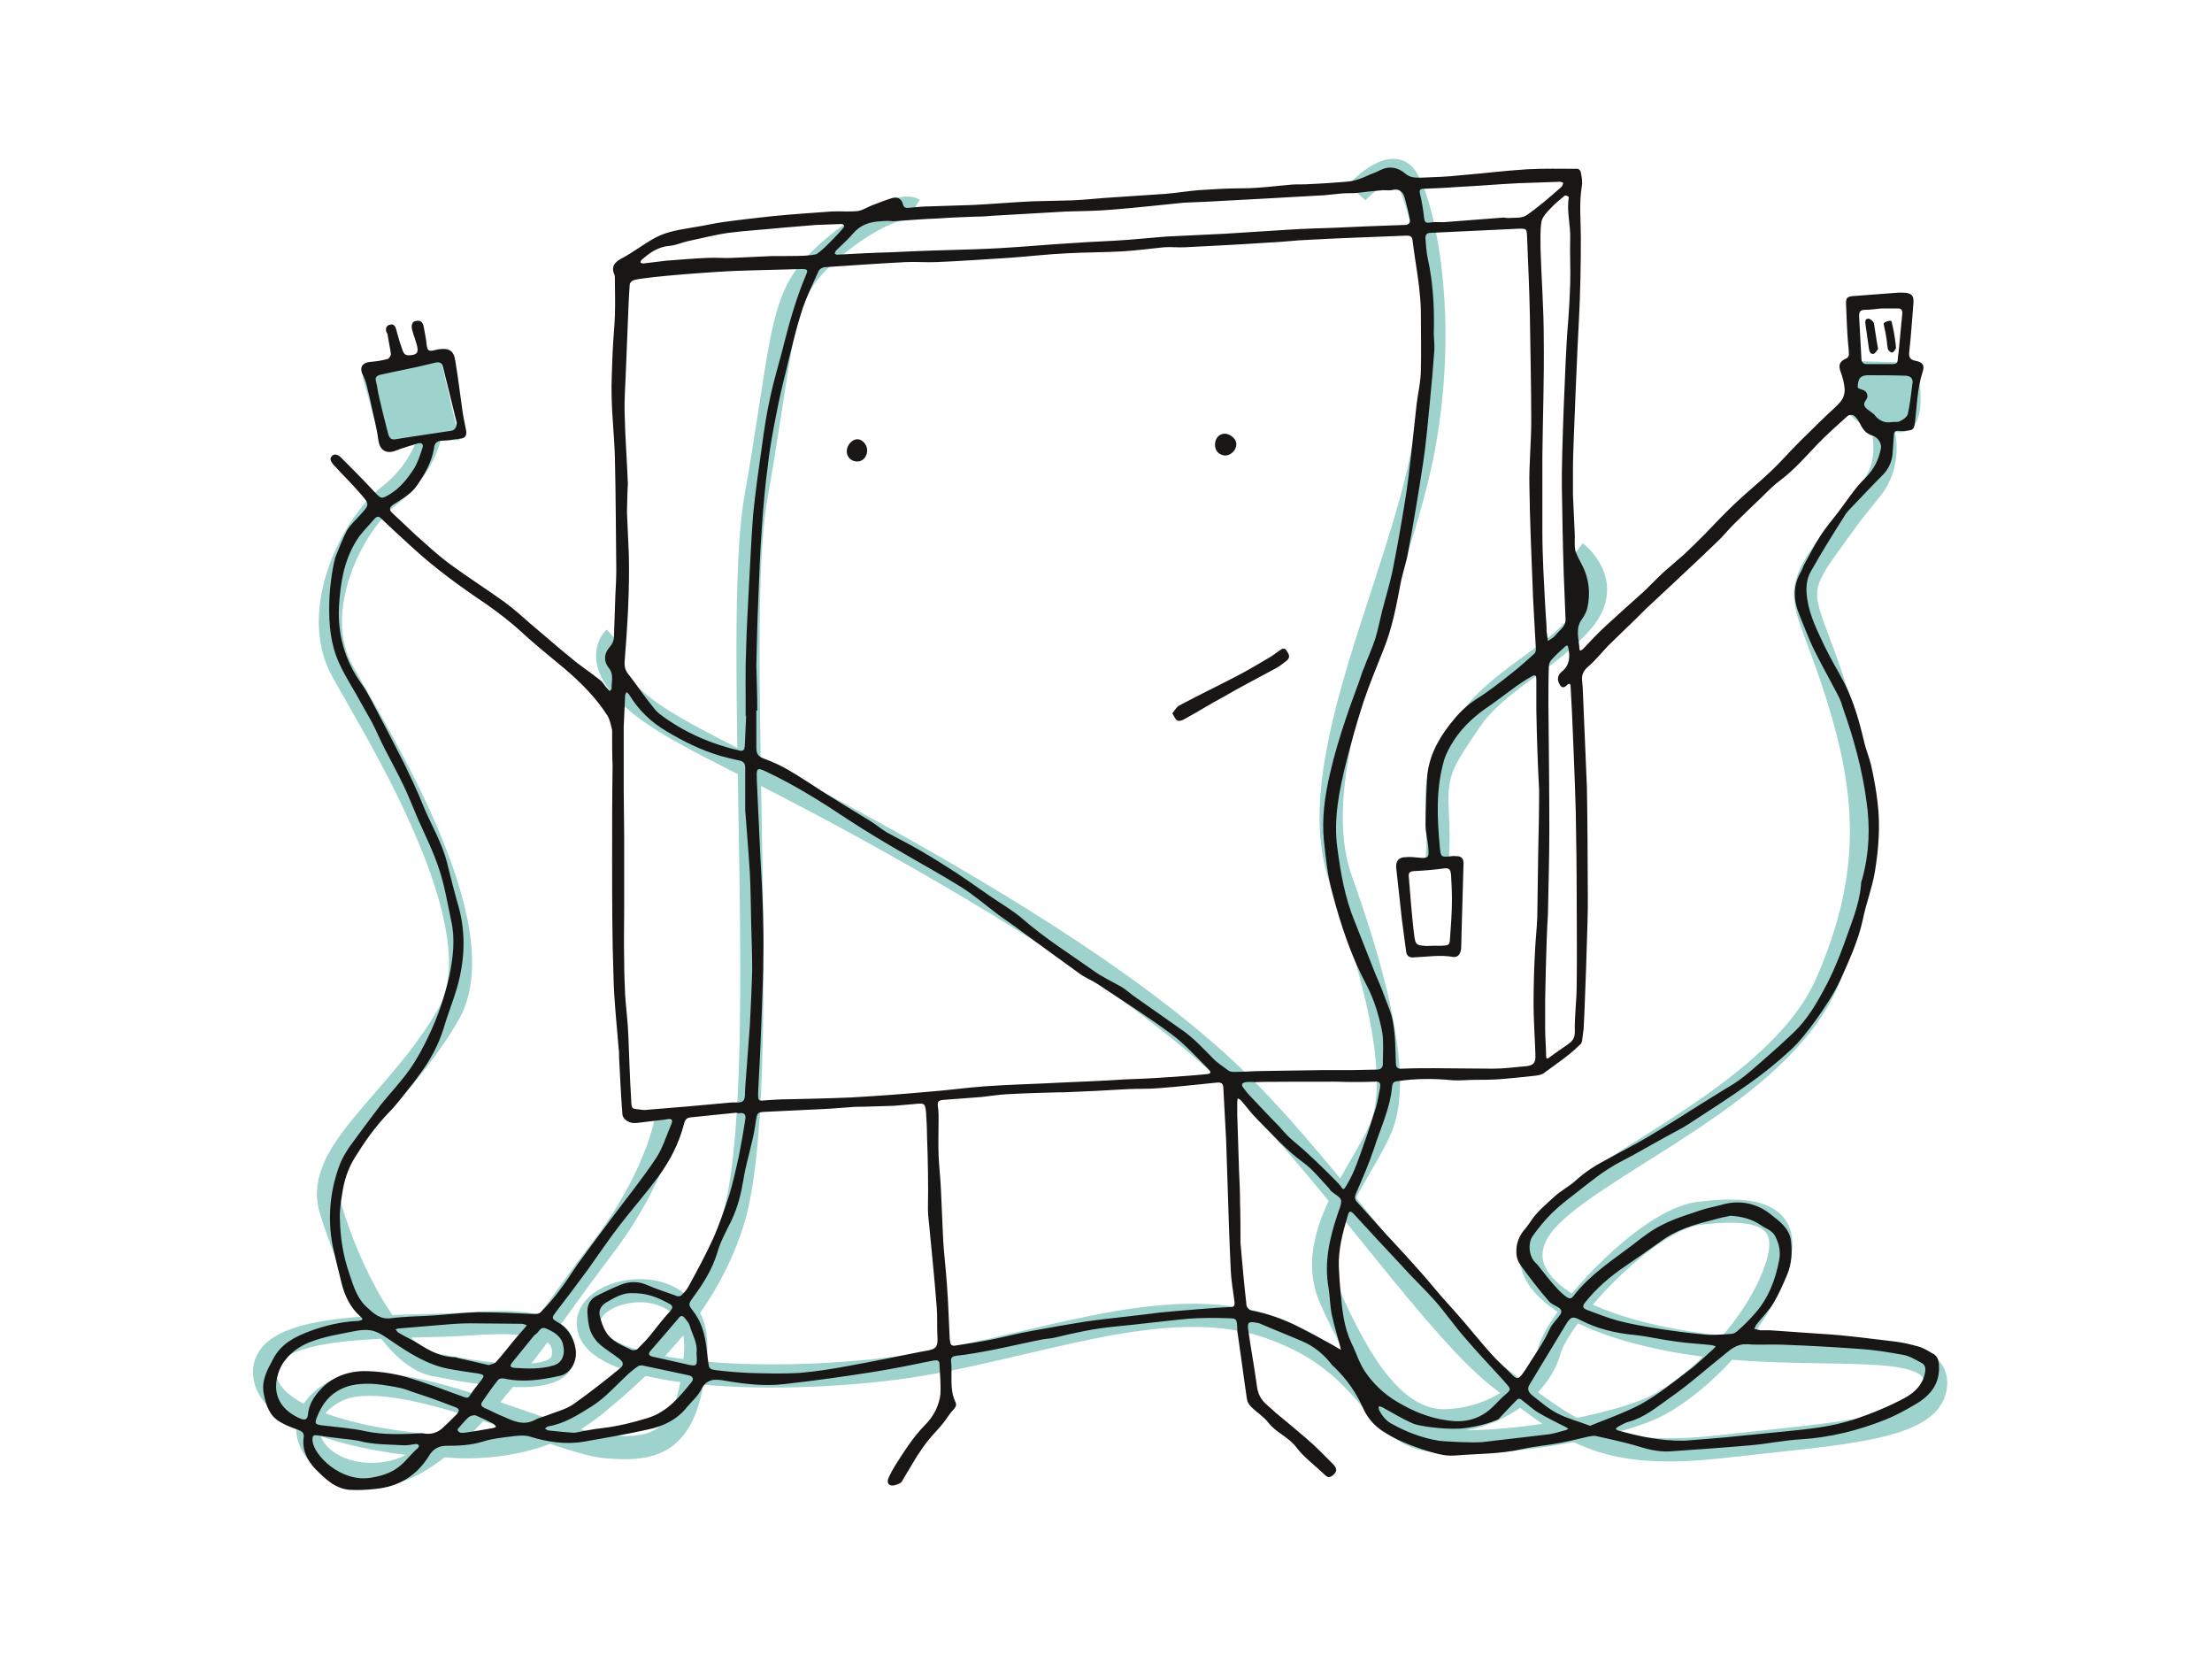 <?xml version="1.0" encoding="utf-8"?>
<!-- Generator: Adobe Illustrator 24.0.3, SVG Export Plug-In . SVG Version: 6.00 Build 0)  -->
<svg version="1.1" id="Layer_1" xmlns="http://www.w3.org/2000/svg" xmlns:xlink="http://www.w3.org/1999/xlink" x="0px" y="0px"
	 viewBox="0 0 477 360" style="enable-background:new 0 0 477 360;" xml:space="preserve">
<style type="text/css">
	.st0{fill:none;stroke:#9DD3CC;stroke-width:5;stroke-miterlimit:10;}
	.st1{fill:#9DD3CC;}
	.st2{fill-rule:evenodd;clip-rule:evenodd;fill:#181715;}
</style>
<path class="st0" d="M92.8,93.5c0,0-1.2,7.4-8.9,13.4c-7.8,6-17.3,24.6-10.1,37.7s33.7,55,23,73.9s-29.1,29.7-25.5,42.1
	c3.6,12.3,12.8,31.7,22.3,33.6s26.7,4.8,27.8-1.4s-4.8-8.5-19.9-7.4s-45.8-1-44.4,11.2c1.4,12.1,33.6,15.5,39.3,15.1
	c0,0,18.1,2.3,31.4-8.4s25.1-23.2,30.3-40.3c8.7-28.9-0.2-126.9,4.9-155.7s5.1-40.4,11-48.1s19.4-16.1,23.1-14"/>
<path class="st0" d="M132.5,137.6c0,0-4.9,4.3,3.2,12.2s22.6,13.1,51.4,29s61.1,35.5,81.1,55.6c20.1,20.1,42,52.9,56,63.3
	s20.6,17.1,46.8,14.2c26.2-3,46.4-3.7,46.4-13.8s-25.9-4.4-52.8-8.5s-42.5-15.2-30.2-27.5s49.4-26.9,59.6-50.3s8.8-40.8,2.3-61.6
	s-10.4-20.9-2.7-31.7c7.7-10.7,5.8-7.9,10-13.2s2.6-11.7,2.6-11.7"/>
<path class="st0" d="M292.6,41.5c0,0,7-7.6,10.3-3.6c3.3,3.9,9.6,27.9,4.2,58s-26.8,69.2-17.9,93.9c8.9,24.8,12.3,43.1,8.9,52.5
	s-17.3,24.1-11.1,37.8s13.8,26.6,24.9,26.2s20.1-7.5,22.2-15.1s21-28.2,32.2-29.6c11.2-1.4,21-0.5,16.7,11.9
	c-4.2,12.4-16.7,24.9-25.6,29.5s-32.6,8.8-47.3,7.7s-13-16.3-36.1-24.5s-52.4,5.1-81.1,8.8c-28.7,3.6-62.8,1.5-65.8-8.2
	s24.3-14.7,22.9,4.9s-8.6,21.1-19.3,20.2s-45.8-18.6-58.3-12c-12.5,6.5-4,20.1,11.2,17.7s34-32.5,46-48.1s14.1-28.1,14.1-28.1"/>
<path class="st0" d="M339.8,119.1c0,0,8.5,6.4,1.5,14.7s-18.6,13.1-24.3,21.6s-7.5,10.7-7.1,19.1c0.5,8.3-0.1,11.3-0.1,11.3"/>
<path class="st1" d="M99.1,94.9H82l-3.8-13.6l16.4-5.7L99.1,94.9z"/>
<path class="st1" d="M398.2,77.8l15,0.4c0,0,3.8,15.1-3.6,15s-11.1-3-11.4-5.9s0-8.2,0-8.2"/>
<g>
	<path class="st2" d="M100.1,308.9c2-0.3,4-0.6,6.1-1c0.3,0,0.5-0.2,0.8-0.3c-0.2-0.2-0.4-0.6-0.7-0.7c-1.2-0.6-2.4-1.2-3.6-1.7
		c-0.4-0.2-1.2,0-1.6,0.3c-0.9,0.8-1.6,1.7-2.4,2.6c-0.1,0.1,0.1,0.6,0.3,0.6C99.3,309,99.7,308.9,100.1,308.9z M150.2,291.7
		c0.3-2.1-0.9-3.9-1.5-6c-0.2-0.6-0.7-1.1-1.1-1.6s-0.8-0.5-1.2,0c-0.7,0.9-1.5,1.7-2.2,2.6c-1.3,1.5-2.6,3-3.9,4.5
		c-0.6,0.7-0.4,1.1,0.5,1.3c2.2,0.5,4.5,1,6.7,1.5C150.4,294.7,150.4,294.7,150.2,291.7z M121.6,291.1c0-0.2-0.1-0.8-0.2-1.3
		c-0.5-1.9-2.1-2.7-3.7-3.4c-1.3-0.5-1.5,1-2.4,1.4l-0.1,0.1c-1.6,2-3.2,3.9-4.8,5.9c-0.5,0.7-0.4,1,0.5,1.1
		c2.8,0.2,5.7,0.3,8.4-0.5C120.8,294,121.6,292.8,121.6,291.1L121.6,291.1z M407.3,78.5c1.9,0,1.9,0,2-1.8c0-0.2,0.1-0.4,0.1-0.6
		c0.3-2.8,0.5-5.5,0.8-8.3c0.1-0.8-0.1-1.4-1.1-1.3c-1.1,0-2.3,0-3.4,0c-1.2,0.1-2.4,0.3-3.6,0.3c-0.9,0-1.2,0.4-1.2,1.3
		c0.2,3.1,0.3,6.2,0.5,9.2c0,0.8,0.4,1.2,1.2,1.2L407.3,78.5z M407.9,91c0.6-0.1,1.3,0.1,1.8-0.2c0.7-0.3,1.5-0.9,1.7-1.5
		c0.5-2.2,0.7-4.4,1-6.6c0.2-1.1-0.4-1.6-1.4-1.7c-2.8-0.1-5.5-0.1-8.3-0.1c-0.6,0-1.3,0.2-1.6,0.6c-0.4,0.5-0.5,1.3-0.5,2
		c0,0.2,0.6,0.4,0.9,0.5c1,0.2,1.6,1.3,0.9,2.2c-0.8,1.1-0.3,1.6,0.5,2.2c0.4,0.3,0.8,0.6,1.2,0.9C405,90.5,406.2,91.3,407.9,91
		L407.9,91z M79.9,318.6c6.5-1,7.3-3.9,10.2-6.4c0.1-0.1,0.3-0.5,0.2-0.6c-0.1-0.2-0.4-0.3-0.6-0.3c-0.8,0.1-1.6,0.3-2.4,0.3
		c-3.4-0.2-6.8-0.1-10.1-1c-0.4-0.1-0.9-0.1-1.3-0.2c-2.4-0.3-4.7-0.5-7.1-0.9c-1.2-0.2-1.5-0.1-1.4,1.2
		C67.7,313.7,73.4,319.6,79.9,318.6L79.9,318.6z M136.1,278.8c-1.5-0.1-3.4,0.8-5.2,1.9c-1.1,0.6-1.8,1.6-1.6,2.8
		c0.3,1.3,0.7,2.6,1.4,3.7c1.2,2,3.4,2.8,5.4,3.8c0.4,0.2,1.1,0.1,1.4-0.2c1.1-1.1,2.2-2.2,3.1-3.4c1.3-1.6,2.5-3.2,3.9-4.7
		c0.8-0.9,0.5-1.3-0.3-1.7C141.8,279.7,139.4,278.7,136.1,278.8L136.1,278.8z M304.7,306.9c-2.3-1-4.4-2.3-6.6-3.5
		c-0.2-0.1-0.5-0.2-0.8-0.2c0,0.3,0,0.6,0.1,0.8c0.6,1.2,1.5,2.3,2.6,2.9c3.2,1.8,6.6,3.1,10.2,3.7c1.3,0.2,7.6,0.5,9.5,0.3
		c4.8-0.6,9.7-1.1,14.5-1.7c1.2-0.2,2.3-0.6,3.5-0.9c0.2,0,0.3-0.2,0.5-0.3c-0.2-0.1-0.3-0.2-0.5-0.3c-2-1-4-2-5.9-3.1
		c-1.2-0.7-2.2-1.7-3.3-2.5c-0.5-0.4-0.9-0.9-1.5-0.2c-1.3,1.3-2.6,2.7-3.9,4.1c0,0-3.4,1.6-8.3,2
		C311,308.2,305.7,307.4,304.7,306.9L304.7,306.9z M309.1,203.9h1.8c1.7-0.1,1.7-0.2,1.8-1.8c0.2-2.7,0.4-5.5,0.4-8.2
		c0-1.8-0.1-3.6-0.2-5.4c-0.1-0.7-0.2-1.4-1.3-1.3c-2.2,0.3-4.4,0.5-6.7,0.6c-0.9,0.1-1.2,0.3-1.1,1.3c0.2,2,0.3,4.1,0.5,6.1
		c0.2,2.2,0.4,4.5,0.7,6.7c0.2,1.6,0.5,1.9,2,2C307.7,204,308.4,203.9,309.1,203.9L309.1,203.9z M105.4,294.3
		c0.6-0.2,1.3-0.3,1.6-0.7c1.2-1.3,2.3-2.8,3.4-4.1c0.8-1,1.6-1.9,2.4-2.8c0.3-0.3,0.5-0.6,0.8-1c-0.4-0.1-0.7-0.3-1.1-0.3
		c-3.7,0-7.5-0.1-11.2-0.1c-2.3,0-4.6,0.2-6.9,0.4c-2.8,0.2-5.5,0.5-8.3,0.7c-0.3,0-0.6,0.1-0.8,0.2c0.2,0.2,0.4,0.6,0.6,0.7
		c1.5,0.9,3.1,1.6,4.5,2.5c2.4,1.5,4.8,2.8,7.7,2.8c0.2,0,0.5,0.1,0.7,0.2C101.1,293.3,103.2,293.8,105.4,294.3L105.4,294.3z
		 M324.3,46.9C324.3,46.9,324.3,47,324.3,46.9c0.4,0.1,0.7,0.1,1.1,0.1c1.3-0.1,2.8,0.1,3.8-0.6c2.6-1.8,5-3.9,7.4-6
		c0.3-0.2,0.4-0.6,0.5-1c-0.3-0.1-0.7-0.3-1-0.2c-2.9,0.1-5.8,0.2-8.7,0.3c-4.3,0.2-8.6,0.6-13,0.8c-2.5,0.2-5,0.3-7.4,0.4
		c-0.6,0-1,0.1-0.8,1c0.4,1.7,0.7,3.5,0.9,5.3c0.1,0.7,0.2,1.1,1.1,1c1-0.2,2.1-0.1,3.1-0.1C315.6,47.6,320,47.2,324.3,46.9z
		 M123.9,308.9c2.1-0.4,4-0.8,5.9-1c3.4-0.4,6.7-1.2,9.9-2.2c4.2-1.3,6.8-4.5,9.4-7.7c0.6-0.7,0.3-1.3-0.6-1.5
		c-3.3-0.7-6.6-1.4-9.9-2.1c-0.3-0.1-0.8,0-1.1,0.2c-0.7,0.5-1.3,1-2,1.6c-2.6,2.4-4.9,5.1-7.9,7c-2.9,1.8-5.8,3.7-9.3,4.3
		c-0.3,0-0.5,0.3-0.8,0.5c0.3,0.1,0.5,0.4,0.8,0.4C120.2,308.6,122.1,308.8,123.9,308.9L123.9,308.9z M176.2,54.7
		c1.3-0.9,2.4-2.1,3.5-3.2c0.7-0.7,1.4-1.5,2.1-2.3c0.4-0.5,0.3-0.9-0.5-0.9c-1.8,0.1-3.6,0.1-5.4,0.2c-2.4,0.2-4.8,0.4-7.2,0.6
		c-3.9,0.4-7.7,0.6-11.6,1.1c-2.9,0.4-5.9,1.2-8.8,1.8c-1.3,0.3-2.6,0.9-3.9,1c-2.5,0.2-4.3,1.5-6,3c-0.2,0.1-0.2,0.4-0.3,0.6
		c0.2,0.1,0.4,0.2,0.6,0.2c1.7-0.2,3.3-0.4,5-0.6c3-0.2,5.9-0.5,8.9-0.6c1.8-0.1,3.6,0.1,5.3,0c2.9-0.1,5.8-0.3,8.7-0.4
		C169.1,55.2,175.5,55.3,176.2,54.7L176.2,54.7z M98.5,91.2c-1-4.1-2-8.1-3-12.2c-0.2-0.9-0.9-1-1.7-0.8c-1.3,0.3-2.5,0.6-3.8,0.9
		c-2.7,0.6-5.4,1.1-8,1.7c-0.8,0.2-1.2,0.6-0.9,1.5c0.3,1.2,0.4,2.4,0.7,3.5c0.6,2.6,1.2,5.1,1.9,7.7c0.2,0.8,0.6,1.4,1.6,1.2
		c1.3-0.2,2.5-0.4,3.8-0.6c2.7-0.4,5.3-0.8,8-1.2C98.1,92.8,98.4,92.2,98.5,91.2L98.5,91.2z M91.1,309c1.4,0.3,2.9,0.1,4.2-1
		c1-0.9,2-1.9,3-2.9c0.9-0.9,0.9-1.4-0.3-1.8c-2.1-0.8-4.2-1.6-6.3-2.3c-0.9-0.3-1.8-0.6-2.7-0.9c-0.8-0.3-1.6-0.6-2.4-0.8
		c-1.8-0.4-3.6-0.7-5.5-0.9c-2.9-0.2-5.8-0.1-8.5,1.6c-2.1,1.3-3.3,3.2-4.2,5.4c-0.6,1.5-0.5,1.7,1.1,1.9c3.2,0.4,6.4,0.6,9.5,1.3
		C82.9,309.4,86.9,309.2,91.1,309L91.1,309z M64.9,305.9c0.9,0.3,1.4,0.1,1.5-0.9c0.2-2.1,1.2-3.8,2.6-5.3c2.4-2.7,5.7-4,9.3-4.1
		c3,0,6.1,0.4,9,1.2c4.3,1.2,8.6,2.9,12.8,4.4c0.6,0.2,0.9,0.2,1.2-0.3c0.7-1.1,1.5-2.1,2.3-3.1c1-1.3,0.9-1.4-0.6-1.7
		c-2.1-0.3-4.2-0.6-6.3-1c-4.6-0.9-8.5-3.4-12.3-6c-1.2-0.8-2.4-1.7-3.7-2.1c-1.2-0.4-2.6-0.3-3.8-0.1c-3.5,0.7-6.9,1.2-10.2,2.5
		c-2.2,0.9-4,2.2-5.4,4.1C60.2,294.8,56.5,302.3,64.9,305.9L64.9,305.9z M270.8,233.3c-0.7,0-1.4-0.1-2.1,0s-1.2,0.4-0.6,1.2
		c0.5,0.6,0.9,1.2,1.4,1.7c2.1,2.2,4.2,4.5,6.4,6.7c0.6,0.7,1.2,1.4,1.9,2.1c1.3,1.2,2.7,2.3,4,3.5c2,1.8,6.9,6.6,7.3,7.2
		c0.7,1.2,0.8,0.5,1.3-0.2c1.7-2.8,2.7-6,3.8-9.1c0.9-2.5,1.7-5.1,2.5-7.6c0.4-1.4,0.6-2.8,0.9-4.3c0.1-0.8,0.1-1.4-1.1-1.3
		c-2.8,0.1-5.6,0.1-8.5,0C285.1,233.2,270.8,233.2,270.8,233.3L270.8,233.3z M333.5,135.1v0.9c0.1,0.7,0.2,1.4,0.3,2.2
		c0.5-0.4,1.2-0.7,1.6-1.2c0.8-1.1,2.2-1.8,2.2-3.4c-0.1-3.3-0.3-6.7-0.4-10c-0.2-6.3-0.3-12.6-0.4-18.9c-0.1-6.1,0.8-28.4,1.2-33.4
		c0.3-3.4,0.5-6.9,0.6-10.3c0.1-3.2-0.1-6.4,0-9.6c0.1-2.9-0.8-5.8-0.3-8.8c0-0.3-0.7-0.6-0.9-0.4c-1.1,0.9-2.2,1.8-3.1,2.8
		c-0.8,0.8-1.7,1.8-1.9,2.8c-0.3,1.9-0.2,3.9-0.2,5.8c0.2,6.5,0.7,13,0.7,19.5c0.1,8.4-0.2,16.8-0.3,25.2v16.5
		c0,2.6,0.1,5.2,0.2,7.8C333,126.7,333.2,130.9,333.5,135.1L333.5,135.1z M333.2,215.6v6.3c0,1.9,0.2,3.8,0.2,5.7
		c0,0.8,0.3,0.7,0.8,0.3c1.2-0.9,2.4-1.7,3.7-2.6c1-0.7,1.7-1.3,1.7-2.8c-0.1-3.4,0.4-6.7,0.4-10.1c0.1-6.4,0-12.9,0-19.3
		c0-6-0.1-12.1-0.2-18.1c-0.2-7-0.5-14.1-0.8-21.1c-0.1-1.9-0.2-3.8-0.3-5.7c0-0.6-0.1-1.2-0.9-0.4c-0.7,0.7-1.2,0.3-1.5-0.3
		c-0.6-1-0.4-2,0.5-2.7c1.7-1.4,1.8-3.2,1.4-5.1c-0.1-0.6-0.3-0.7-0.7-0.3c-1,0.9-2,1.8-2.9,2.8c-0.3,0.3-0.6,0.9-0.6,1.4
		c-0.1,2.7-0.1,5.5-0.1,8.2c0.1,9.2,0.2,18.4,0.2,27.5c0,5.9-0.2,11.9-0.3,17.8C333.4,203.2,333.2,215.6,333.2,215.6L333.2,215.6z
		 M342.9,307.4c0-0.1,7.8-2.9,11-4.7c3.6-2,6.8-4.6,10.1-7.1c1.9-1.4,3.6-3.1,5.4-4.7c0.2-0.2,0.4-0.4,0.6-0.6
		c-0.3-0.1-0.6-0.3-0.9-0.3c-2.6-0.3-5.3-0.4-7.9-0.8c-3-0.4-5.9-1.1-8.8-1.4c-4.1-0.4-7.9-1.3-11.6-3.2c-1.7-0.9-2.1-0.7-3.1,0.9
		c-2.4,4-7.6,12.6-7.8,12.9c-0.7,1-0.3,1.8,0.6,2.5c1.8,1.4,3.5,2.9,5.5,3.9C338.2,305.9,340.6,306.5,342.9,307.4L342.9,307.4z
		 M373.2,262.1c-1,0.2-2.5,0.5-3.8,0.9c-4.1,1-8.1,2.2-11.5,4.8c-2.5,1.8-5,3.5-7.6,5.3c-3.1,2.1-6,4.6-8.4,7.6
		c-0.6,0.7-0.8,1.3,0.3,1.7c2.2,0.8,4.4,1.7,6.6,2.3c3,0.8,6,1.3,9.1,1.8c3.2,0.5,6.3,0.9,9.5,1.2c1.9,0.2,3.8,0,5.7-0.1
		c0.5,0,1.1-0.2,1.5-0.6c1.4-1.2,2.7-2.5,3.9-3.9c2.9-3.3,4.4-7.3,5.2-11.6c0.3-1.9-0.1-3.4-0.9-5c-0.7-1.3-2-1.6-3-2.3
		C377.8,262.8,375.7,262.3,373.2,262.1L373.2,262.1z M267.5,268c0.4,4.6,0.8,9,1.3,13.4c0,0.4,0.6,1,0.9,1.1
		c3.7,0.7,7.1,1.9,10.4,3.6c2.2,1.1,4.4,2.3,6.6,3.5c0.7,0.4,1.3,0.7,1.9,1.1l0.6,0.3c-0.1-0.2-0.2-0.5-0.2-0.7
		c-0.6-2.3-1.3-4.5-1.8-6.8c-0.4-1.9-0.4-3.9-0.7-5.8c-1-5.5,0.2-10.7,1.9-15.8c0.3-1,0.9-2.1,0.8-3.1c-0.1-0.7-1.2-1.2-1.9-1.8
		c-0.3-0.2-0.5-0.5-0.7-0.8c-1.8-1.9-3.5-4.1-5.6-5.6c-3.7-2.7-6.7-6.1-9.9-9.3c-1.3-1.3-2.3-2.7-3.5-4.1c-0.2-0.2-0.5-0.3-0.7-0.4
		c0,0.2-0.1,0.5-0.1,0.7v2.8c0.1,4.1,0.3,8.2,0.4,12.4c0.1,2.1,0.2,4.2,0.2,6.3C267.5,262.2,267.5,265.2,267.5,268L267.5,268z
		 M288.7,273.1c0.1,1.8,0.2,3.7,0.4,5.5c0.3,3.7,0.7,7.5,2.3,10.9c1.1,2.2,1.8,4.7,3.3,6.7c2,2.8,4.6,5,7.6,6.6
		c3.5,2,7.3,3.3,11.4,3.6c2.1,0.1,4.1-0.3,6-1.4c2-1.1,3.3-3,5-4.4c1.2-1,1.1-1.2,0-2.4c-0.2-0.2-0.3-0.4-0.5-0.6
		c-2.8-3.1-5.7-6.1-8.4-9.3c-2.2-2.5-4.1-5.3-6.4-7.9s-4.8-4.9-7.1-7.5c-3.4-3.6-6.8-7.3-10.2-11c-0.9-1-1.2-0.9-1.5,0.3
		C289.5,265.9,288.6,269.4,288.7,273.1L288.7,273.1z M192.6,47.7c-0.9-0.1-1.7-0.1-2.6,0c-2.3,0.1-4.4,0.7-6,2.6
		c-1.1,1.3-2.5,2.5-3.7,3.7c-0.2,0.2-0.2,0.5-0.3,0.7c0.2,0.1,0.5,0.3,0.7,0.2c3.7-0.2,7.4-0.4,11.1-0.5c4.4-0.2,8.9-0.4,13.3-0.5
		c3.5-0.1,7-0.2,10.5-0.4c5.3-0.3,10.6-0.8,15.8-1.1c4-0.3,8-0.4,11.9-0.7c2.7-0.2,5.5-0.5,8.2-0.7c4.2-0.2,8.4-0.4,12.5-0.6
		c4.7-0.3,9.4-0.6,14.2-0.9c3.3-0.2,6.5-0.3,9.8-0.4c2.2-0.1,4.5-0.2,6.7-0.3c2.7-0.1,5.5-0.2,8.2-0.3c1,0,1.3-0.6,1.1-1.3
		c-0.3-1.6-0.7-3.1-1.1-4.6c-0.4-1.4-1.3-2-2.8-1.6c-0.6,0.1-1.2,0-1.8,0c-1.1,0.1-2.1,0.2-3.2,0.3c-0.8,0.1-1.7,0.2-2.5,0.3
		c-1,0.1-2.1,0-3.1,0.1c-1.3,0.1-2.7,0.3-4,0.4c-4.8,0.3-9.5,0.5-14.3,0.8c-3.7,0.2-7.5,0.4-11.2,0.6c-1.6,0.1-3.2,0.1-4.7,0.2
		c-5.2,0.5-10.3,1.1-15.5,1.5c-3.3,0.3-6.5,0.3-9.8,0.4c-5.2,0.3-10.4,0.6-15.7,0.9c-1.2,0.1-2.5,0.2-3.7,0.2
		c-2.8,0.1-5.6,0.2-8.3,0.4C199.1,47.2,195.8,47.5,192.6,47.7L192.6,47.7z M363.3,310.6c2.4-0.2,5.5-0.4,8.6-0.7
		c4.4-0.4,8.7-0.9,13.1-1.3c5-0.5,10-1,14.9-2.6c3.8-1.3,7.5-2.8,11-4.7c2.1-1.2,3.7-2.8,4.2-5.3c0.2-0.9,0.1-1.8-0.8-2.2
		c-1.3-0.7-2.6-1.5-3.9-1.7c-3.2-0.6-6.4-1.1-9.6-1.3c-5.5-0.4-11-0.7-16.5-0.9c-2.5-0.1-5.1,0.1-7.6-0.1c-2-0.1-3.4,1-4.7,2.1
		c-4,3.2-7.9,6.7-12.1,9.6c-2.7,1.9-5.3,4.1-8.6,5c-0.9,0.2-1.6,0.7-2.4,1.1c-0.2,0.1-0.3,0.3-0.5,0.5c0.2,0.1,0.3,0.2,0.5,0.3
		C353.3,309.6,357.9,310.7,363.3,310.6z M158.7,239.9c-3.3,0.3-6.6,0.7-9.8,1c-0.9,0.1-1.2,0.6-1.4,1.4c-1.1,4.3-3.1,8.1-5.7,11.6
		s-5.5,6.8-8.2,10.3c-2.4,3.1-4.6,6.4-6.9,9.6c-2.3,3.1-4.6,6.2-7,9.3c-0.6,0.8-0.8,1.2,0.3,1.8c2.3,1.2,3.6,3.2,4.1,5.8
		c0.5,2.7-1,5.4-3.3,5.9c-4,0.9-8,1.5-12.1,0.6c-0.4-0.1-1.1,0-1.3,0.3c-1.2,1.5-2.3,3.1-3.4,4.7c-0.5,0.7-0.1,1.1,0.6,1.4
		c1.2,0.5,2.4,1.2,3.7,1.7c2.3,1,4.5,2.2,7.1,0.8c0.7-0.4,1.6-0.6,2.4-0.9c2-0.8,4.2-1.3,5.9-2.5c3.4-2.4,6.7-5,9.9-7.6
		c1-0.8,0.9-1.4-0.1-2.2c-1.4-1.1-3-2-4.3-3.2c-0.8-0.7-1.5-1.8-1.9-2.8c-0.4-1.1-0.5-2.3-0.6-3.5c-0.2-1.8,0.4-3.3,2.1-4.1
		c1.6-0.8,3.3-1.6,5-2.3c2-0.8,3.9-0.8,5.9,0.1s4.1,1.5,6.2,2.3c0.3,0.1,0.8,0.1,1-0.1c0.6-0.6,1.2-1.2,1.6-2
		c1.8-3.3,3.6-6.6,5.2-10.1c1.4-3.1,2.5-6.4,3.6-9.7c0.8-2.7,1.4-5.4,2-8.1c0.5-2.6,1-5.3,1.4-8c0.2-1-0.1-1.6-1.3-1.4
		C159.1,240,158.9,239.9,158.7,239.9L158.7,239.9z M160.7,174.6c0-3.4,0-6.2,0-9.1c0-0.8-0.3-1.3-1.1-1.5c-1.4-0.3-2.7-0.6-4.1-1
		c-4.2-1.2-8-3.1-11.7-5.3c-3.4-2-6.1-4.6-8.1-7.9c-0.1-0.2-0.4-0.4-0.6-0.6c-0.1,0.3-0.3,0.5-0.3,0.8c-0.1,2.2-0.2,4.4-0.3,6.7
		v13.8c0,3.3,0.1,6.6,0.1,9.9v15.3c0,3.8-0.1,7.7,0,11.5c0,2.4,0.1,4.8,0.2,7.2c0.2,3,0.6,6,0.7,8.9c0.2,4.5,0.3,9,0.6,13.6
		c0.1,2.6,0.1,2,2.6,2.4h0.4c6.2-0.5,12.3-1,18.5-1.6c0.9-0.1,2.2,0.2,2.7-0.4s0.3-1.8,0.4-2.8c0.3-4.5,0.7-8.9,1-13.4
		c0.2-4,0.4-8,0.5-12c0-3.1-0.1-6.3-0.2-9.4c-0.1-3.8-0.1-7.7-0.3-11.5C161.4,183.4,161,178.8,160.7,174.6L160.7,174.6z
		 M199.9,244.8C200,244.8,200,244.8,199.9,244.8c0-1.6-0.1-3.3-0.2-4.9c-0.2-2-0.3-2.1-2.3-1.9c-1.5,0.1-3.1,0.3-4.6,0.4
		c-2.2,0.1-4.4,0.1-6.6,0.2c-0.9,0-1.9,0-2.8,0.1c-2.6,0.2-5.3,0.4-7.9,0.5c-3.5,0.2-7,0.3-10.5,0.5c-1.7,0.1-1.7,0.2-2,1.9
		c-0.2,1.6-0.5,3.2-0.9,4.8c-0.6,2.7-1.4,5.3-1.8,8c-0.5,3-1.2,5.8-2.5,8.6c-1.1,2.3-2.4,4.5-3.1,7c-1.1,3.7-3.1,6.8-5.3,9.8
		c-1,1.4-1,1.5,0.1,2.9c0.3,0.4,0.6,0.8,0.8,1.2c1.8,2.9,2,6.3,2.4,9.6c0.2,1.5,0.2,1.7,1.7,1.9c2.4,0.3,4.9,0.5,7.3,0.6
		c3.5,0.1,7.1,0.2,10.6,0c3.7-0.3,7.4-0.9,11.1-1.6c5-0.9,9.9-1.9,14.8-2.9c1.3-0.3,2.9-0.3,3.6-1.1c0.6-0.8,0.3-2.4,0.3-3.7
		c0-0.2,0-0.4,0-0.6c0-1.8,0-3.6-0.2-5.4c-0.4-5.1-0.9-10.1-1.4-15.2c-0.1-1.6-0.4-3.2-0.4-4.8C200.2,255.4,200.1,250.1,199.9,244.8
		z M160.9,154.4h-0.1c0-0.2,0-0.3,0-0.4c0-4.8-0.1-9.6,0.1-14.3c0.1-4.4,0.4-8.9,0.6-13.3c0.3-5.1,0.5-10.3,0.9-15.4
		c0.5-5,1.2-9.9,1.9-14.8c0.5-3.6,1-7.1,1.8-10.6c0.9-4.2,2.2-8.3,3.2-12.4c1.2-4.7,2.6-9.4,4.5-13.9c0.5-1.1,0.3-1.3-0.9-1.3
		c-3.7,0.1-7.5,0.2-11.2,0.3c-1,0-2,0.1-3,0.1c-3.3,0.1-19.3,1.2-22.1,2c-0.3,0.1-0.8,0.6-0.8,0.9c-0.2,2.6-0.3,5.3-0.4,7.9
		c-0.1,3.3-0.3,6.6-0.4,9.9s-0.4,6.7-0.3,10c0.1,5.1,0.5,10.1,0.7,15.2c0,0.6-0.1,1.3-0.1,1.9c0,1.4-0.1,2.8-0.1,4.2
		c0.1,3,0.3,6.1,0.4,9.1c0.2,7.7-0.3,15.4-0.9,23.1c-0.1,1.2,0.2,2.1,1,3c1.4,1.8,2.6,3.6,4,5.4c0.9,1.1,1.7,2.4,2.9,3.2
		c5,3.7,10.7,6.2,16.8,7.6c0.9,0.2,1.1-0.1,1.2-0.9C160.7,158.6,160.8,156.5,160.9,154.4L160.9,154.4z M265.1,281.8
		c1,0.1,1.2-0.3,1.1-1.2c-0.3-2.3-0.7-4.5-0.8-6.8c-0.3-6.3-0.5-12.7-0.7-19c-0.1-3-0.2-6.1-0.3-9.1c-0.2-3.7-0.4-7.5-0.6-11.2
		c0-0.9-0.5-1.2-1.4-1.1c-4.2,0.4-8.3,0.9-12.5,1.2c-2.2,0.2-4.4,0.1-6.5,0.2c-2.4,0.1-4.9,0.3-7.3,0.4c-2.3,0.1-4.5,0.2-6.8,0.3
		c-0.4,0-0.8,0-1.2,0c-3.6,0.1-7.3,0.2-10.9,0.4c-1.8,0.1-3.7,0.4-5.5,0.6c-2.6,0.2-5.3,0.4-7.9,0.6c-1.6,0.1-1.7,0.3-1.5,1.9
		c0.1,0.7,0.1,1.5,0.1,2.2c0,2.6-0.1,5.3,0,7.9c0.1,2.4,0.4,4.9,0.5,7.3c0.2,3.7,0.3,7.5,0.5,11.2c0.2,3.1,0.6,6.3,0.8,9.4
		c0.3,3.9,0.4,7.8,0.6,11.7c0,0.2,0.1,0.4,0.1,0.6c0.1,0.7,0.4,0.9,1.1,0.8c2.6-0.4,5.2-0.8,7.8-1.3c3-0.6,5.9-1.4,8.9-1.9
		c3.8-0.7,7.7-1.4,11.5-2c2.5-0.4,13-1.5,15.7-1.9C253.7,282.6,263.8,281.8,265.1,281.8L265.1,281.8z M163.5,235.2
		c-0.1,2.5,0.1,2.1,1.9,2c1.4-0.1,2.9-0.2,4.3-0.2c4.6-0.1,9.3-0.2,13.9-0.4c5.4-0.3,10.8-0.7,16.3-1.2c4.2-0.3,8.3-0.9,12.5-1.2
		c5.5-0.4,11-0.5,16.4-0.8c4.7-0.2,9.4-0.4,14-0.7c2.7-0.1,5.4-0.2,8.1-0.4c3-0.2,6.1-0.4,9.1-0.7c1.2-0.1,1.3-0.4,0.5-1.2
		c-2.5-2.5-4.9-5.2-7.7-7.3c-5.2-3.9-10.8-7.4-16.2-11c-1.2-0.8-2.6-1.3-3.8-2.2c-4.7-3.4-9.4-6.8-14-10.2c-1.1-0.8-2.3-1.6-3.4-2.4
		c-2.7-2-5.3-4.3-8.2-6.1c-4.5-2.8-9.1-5.3-13.7-8c-3.6-2.1-7.1-4.2-10.6-6.5c-5.7-3.8-11.6-7.5-17.8-10.4c-1.7-0.8-2-0.7-1.9,1.2
		v0.6c0.3,5.8,0.5,11.6,0.8,17.3c0.2,3.4,0.4,6.9,0.5,10.3c0.1,3.6,0.2,7.2,0.1,10.8c0,3.7-0.2,7.4-0.3,11.1
		c-0.1,3.3-0.3,6.6-0.4,9.9C163.8,230,163.6,232.6,163.5,235.2L163.5,235.2z M331.3,153.1c0-2.1,0-4.3,0-6.4c0-1.2-0.2-1.4-1.3-0.7
		c-1.1,0.6-2.1,1.3-3.1,2c-1.8,1.3-3.5,2.6-5.3,3.9c-3.2,2.1-6.1,4.6-8.2,7.9c-0.8,1.3-1.6,2.7-2,4.1c-1.8,6.2-1.5,12.5-0.9,18.9
		c0.2,2,0.3,2,2.4,1.8c0.5-0.1,1,0,1.5,0c0.9,0.1,1.2,0.7,1.2,1.5c-0.1,4.7-0.3,9.3-0.4,14c0,1.3-0.1,2.7-0.1,4
		c0,1.5-0.7,2.4-1.8,2.2c-2.8-0.5-5.6,0-8.4,0.1c-1,0.1-1.6-0.3-1.7-1.4c-0.3-2.3-0.6-4.6-0.9-6.8c-0.4-3.6-0.8-7.2-1.2-10.9
		c-0.2-1.5,0.4-2.5,2-2.5c0.9-0.1,1.9,0,2.8,0.1c2.1,0.2,2.3,0,2.1-2.1c-0.1-1.6-0.6-3.3-0.6-4.9c0-3.2,0.2-6.5,0.3-9.7
		c0.2-4.5,2.1-8.3,4.7-11.7c1.6-2.1,3.4-4.1,5.7-5.6c2.7-1.7,5.3-3.7,7.8-5.7c1.7-1.3,3.3-2.8,5-4.3c0.2-0.2,0.3-0.6,0.3-0.9
		c-0.2-3.6-0.4-7.3-0.6-10.9c-0.3-8.1-0.7-16.3-0.8-24.4c-0.1-4.6,0.4-9.3,0.4-13.9c0-7.6-0.2-15.3-0.3-22.9
		c-0.1-5.6-0.4-11.3-0.6-16.9c-0.1-1.7-0.1-1.7-1.7-1.7c-6.4,0.3-12.8,0.6-19.1,0.9c-0.9,0-1.2,0.5-1.1,1.4c0.1,1.4,0.2,2.8,0.5,4.2
		c1.1,5,1.4,10.1,1.3,15.2c-0.1,1.5,0.2,3.1,0.1,4.6c-0.3,3.8-0.6,7.6-1,11.5c-0.4,4.2-0.8,8.5-1.4,12.6c-1,6.6-2.1,13.1-3.3,19.6
		c-0.4,2.2-1.2,4.4-1.6,6.6c-0.9,4.8-1.8,9.5-3.6,14c-1.5,3.8-3.1,7.6-4.4,11.5c-1.4,4.3-2.6,8.6-3.7,12.9
		c-1.5,6.1-2.8,12.3-1.9,18.6c0.7,5.3,1.6,10.6,3.7,15.7c1.5,3.8,3,7.6,4.5,11.4c0.6,1.5,1.3,2.9,1.8,4.4c0.7,2,1.7,4,2,6.1
		c0.5,2.8,0.5,5.7,0.6,8.5c0,1,0.2,1.5,1.3,1.4c2.3-0.1,4.7-0.1,7-0.1c4.2,0,8.4,0.1,12.6,0.1c2.3,0,4.6-0.3,6.8-0.5
		c1.9-0.1,2.5-0.7,2.4-2.4c-0.1-3.7-0.4-7.4-0.4-11c0-3.7,0.1-7.5,0.3-11.2c0.1-2.5,0.4-5,0.5-7.5c0.1-4.6,0.1-9.3,0.2-13.9
		c0.1-4.5,0.2-9,0.2-13.5C331.6,164.7,331.4,158.9,331.3,153.1L331.3,153.1z M132,157.4c-0.2-0.7-0.4-2.1-1-3.1
		c-2.5-3.9-5.7-7.1-9.2-10.1c-3.2-2.7-6.4-5.2-9.4-8c-2.4-2.2-4.9-4.1-7.6-6c-5.5-3.7-10.9-7.6-15.8-12.1c-2.3-2.1-4.6-4.2-6.9-6.4
		c-0.5-0.5-0.9-0.3-1.3,0.1c-1.1,1.3-2.3,2.5-3.3,3.8c-3.2,4.5-4.1,9.8-4.4,15.2c-0.3,5.9,1.2,11.4,4.7,16.4
		c0.9,1.2,1.6,2.5,2.3,3.8c2.4,4.5,4.7,9,7,13.5c1.4,2.9,2.8,5.8,4,8.8c1.7,4.3,4.2,8.2,5.3,12.7c0.8,3.2,1.6,6.4,2.5,9.5
		c1.6,5.8,1.3,11.6-0.3,17.3c-0.9,3.1-2.1,6-3,9.1c-1,3.2-2.6,6.2-4.5,8.9c-0.9,1.2-1.7,2.4-2.7,3.6c-1.5,1.9-3,3.9-4.7,5.6
		c-2.8,2.9-5.1,6.2-7.2,9.6c-1.5,2.4-2.3,5-2.7,7.7c-0.3,1.9-0.6,3.8-0.5,5.6c0.1,4,0.7,7.8,2,11.6c0.9,2.7,1.7,5.5,3.9,7.4
		c1.4,1.3,2.8,2.6,5.1,2.3c3.1-0.4,6.2-0.4,9.2-0.6c3.1-0.2,6.3-0.6,9.4-0.7c4.1,0,8.3,0.2,12.4,0.4c0.4,0,1-0.1,1.3-0.4
		c1.4-1.4,2.7-2.9,3.9-4.5c1.5-1.9,2.7-3.9,4.1-5.9c2.3-3.2,4.7-6.4,7.1-9.6c3.2-4.3,6.7-8.6,9.7-13.1c1.5-2.2,2.3-5,3.4-7.5
		c0.3-0.8,0.1-1.1-0.8-1c-2.2,0.3-4.5,0.5-6.7,0.8c-1.5,0.2-3.1-0.7-3.1-2.1c-0.3-4-0.5-8.1-0.7-12.1c0-0.6,0-1.3-0.1-1.9
		c-0.4-5.2-1-10.3-1.1-15.5c-0.3-8.3-0.3-16.6-0.3-24.9c0-6.8,0-13.7,0.1-20.5C132,162.8,132,160.3,132,157.4L132,157.4z
		 M340.2,225.7c-1.8,1.8-5.2,4.1-7.2,5.6c-0.5,0.4-1.2,0.5-1.8,0.6c-2.8,0.3-5.5,0.6-8.3,0.8c-1.6,0.1-3.2,0.1-4.8,0.1
		s-3.2,0.2-4.8,0.1c-4-0.4-8-0.4-12,0.2c-0.8,0.1-1,0.4-1.1,1.1c-0.4,4.7-2.5,9-3.9,13.4c-1.1,3.3-2.5,6.5-3.9,9.7
		c-0.3,0.7-0.3,1.2,0.2,1.8c2.1,2.3,4.2,4.7,6.3,7c0.4,0.4,7.1,7.6,9.9,11c2.2,2.7,4.6,5.2,6.9,7.9c1.9,2.2,3.8,4.6,5.8,6.8
		c1.3,1.5,2.8,2.8,4.2,4.2c1.4,1.5,1.7,1.5,2.9-0.2c0.1-0.2,0.3-0.4,0.4-0.6c1.8-2.9,3.8-5.6,5.2-8.7c0.5-1.1,1.5-2,2.2-3
		c0.5-0.7,0.3-1.2-0.3-1.6c-0.8-0.5-1.7-0.8-2.2-1.5c-2.1-2.4-4-4.9-5.9-7.5c-0.6-0.8-1-1.8-1-2.8c-0.1-2,0.6-3.8,2-5.3
		c0.3-0.4,0.6-0.8,0.9-1.2c1.4-2.3,3.5-3.9,5.4-5.7c1.3-1.2,3-2,4.3-3.2c2.2-2.1,4.7-3.6,7.4-5c2.7-1.5,5.5-2.9,8.2-4.5
		c3.7-2.2,7.4-4.5,11-6.8c1.5-0.9,3-1.9,4.5-2.8c1.4-0.9,2.9-1.7,4.3-2.7c1.9-1.4,3.6-2.9,5.4-4.5c2.2-1.9,4.3-3.8,6.4-5.8
		c2.8-2.7,4.8-6,6.6-9.4c1.7-3.1,3.1-6.5,4.3-9.8c1.4-4.1,3.2-8.1,3.6-12.5c0-0.5,0.1-1,0.3-1.5c1.5-5.5,1.7-11.1,0.9-16.6
		c-0.9-6.8-2.7-13.4-5-19.9c-0.3-1-0.6-2-1.1-2.9c-1.8-3.5-3.7-6.8-5.4-10.3c-1.1-2.3-2-4.8-3-7.2c-1.3-3.2-1.4-6.3,0.4-9.3
		c0.2-0.4,0.4-0.9,0.6-1.4c1.2-2.1,2.2-4.2,3.5-6.2c1.1-1.7,2.4-3.3,3.7-4.9c2-2.6,3.7-5.4,6-7.6c1.9-1.9,2.9-3.9,3.4-6.4
		c0.2-1-0.5-2.4-1.9-2.8c-0.3-0.1-1.1-0.5-1.4-0.8c-1.3-1.3-1.1-2.3-2.5-3.5c-0.3-0.2-1.1-0.2-1.4,0.1c-2.2,2-4.5,4-6.5,6.1
		c-2.5,2.6-4.9,5.4-7.8,7.6c-1.5,1.1-2.8,2.4-4.1,3.7c-2.1,2-4.2,4-6.2,6c-1.2,1.2-2.3,2.6-3.6,3.8c-3,2.9-6.1,5.8-9.2,8.7
		c-2,1.9-4,3.7-6,5.6c-1.6,1.6-3.2,3.2-4.9,4.8c-1.1,1.1-2.3,2.2-3.4,3.3c-1.4,1.5-2.7,3.1-4.2,4.4c-1.2,1-1.5,2-1.3,3.4
		c0,0.4,0.1,0.8,0.1,1.2c0.3,7.1,0.6,14.2,0.9,21.4c0.1,3.9,0.2,19.9,0.2,23.9c0.1,3.7-0.8,27.3-0.9,28.2
		C341,225.5,341.3,224.6,340.2,225.7L340.2,225.7z M163.3,153.2c-0.1,0-0.1,0-0.2,0v7.9c0,1.2,0.2,1.9,1.5,2.4
		c1.9,0.7,3.7,1.5,5.4,2.5c2.6,1.5,5.1,3.2,7.6,4.8c3.3,2.1,6.6,4.1,9.9,6.1c1.3,0.8,2.5,1.8,3.8,2.6c2.4,1.3,4.8,2.5,7.2,3.9
		c2.6,1.5,5.1,3.1,7.6,4.7c2.6,1.7,5.2,3.6,7.7,5.3c2.2,1.5,4.6,2.9,6.6,4.6c4.8,4.2,10.2,7.6,15.3,11.2c1.9,1.4,4.1,2.4,6.2,3.6
		c0.8,0.5,1.6,1.2,2.4,1.8c3.5,2.5,7,4.9,10.5,7.4c2.5,1.7,4.5,3.9,6.6,6c1,1.1,2.3,1.9,3.5,2.8c0.4,0.3,0.9,0.3,1.4,0.3
		c2,0,4-0.2,6-0.2c4.4-0.1,8.9-0.1,13.3-0.2h6.1c1.7,0,3.5-0.1,5.2-0.1c0.8,0,1.3-0.4,1.3-1.2c0-2.2,0.2-4.5-0.1-6.7
		c-0.7-3.6-1.7-7.1-3.5-10.5c-3.3-6.2-5.5-12.9-7.3-19.7c-1-3.6-1.4-7.4-1.8-11.2c-0.5-4.9,0.2-9.8,1.3-14.5c0.9-4,2.1-7.9,3.4-11.8
		c0.9-2.7,1.9-5.4,2.9-8.1c0.3-0.9,0.6-1.9,1-2.8c0.8-2.2,1.8-4.3,2.5-6.5c0.6-2,1-4.1,1.5-6.1c0.7-2.7,1.5-5.3,2.1-8
		c1-5,1.9-10,2.7-15c0.6-3.5,1-7,1.4-10.5c0.4-3.7,0.8-7.3,1.2-11c0.3-2.4,0.9-4.8,0.9-7.2c0.1-4.1,0-8.3,0-12.4
		c0-1.9-0.2-3.8-0.4-5.7c-0.4-3.3-1-6.6-1.4-9.9c-0.1-0.9-0.6-1-1.3-1c-7,0.3-14,0.5-21.1,0.9c-2.9,0.1-5.8,0.5-8.7,0.6
		c-5.9,0.4-11.8,0.7-17.8,1c-1.5,0.1-3.1-0.1-4.6,0c-3,0.3-6,0.7-9.1,0.9c-3.9,0.2-7.9,0.2-11.8,0.4c-4.3,0.2-8.5,0.7-12.8,1
		c-5.1,0.3-10.2,0.7-15.4,0.9c-2.2,0.1-4.4-0.1-6.6,0c-5.8,0.3-11.6,0.7-17.5,1.1c-0.5,0-1.2,0.4-1.4,0.9c-1.3,2.9-2.8,5.9-3.7,8.9
		c-1.3,4.1-2.3,8.4-3.3,12.6c-0.8,3.1-1.5,6.2-2.1,9.3c-0.7,3.6-1.4,7.2-1.8,10.9c-0.6,4.4-1,8.9-1.3,13.4
		c-0.4,5.4-0.6,10.8-0.8,16.1c-0.2,4.6-0.3,9.3-0.4,13.9C163.2,146.8,163.3,150,163.3,153.2L163.3,153.2z M393.2,287.6
		c5.1,0.3,10.1,1,15.2,1.6c1.8,0.2,3.5,0.6,5.3,1.1c1.1,0.3,2.2,1,3.2,1.6c0.8,0.4,1.1,1.2,1.2,2.1c0.4,4.3-1.9,7-5.3,8.9
		c-2,1.2-4.1,2.3-6.3,3.2c-5.8,2.3-11.8,3.8-18.1,4.2c-3.7,0.2-7.3,1-11,1.3c-5.7,0.5-11.4,0.9-17.2,1.3c-2.8,0.2-5.4-0.6-8-1.4
		c-2.6-0.7-5.3-1.3-8-1.9c-0.5-0.1-1.1,0-1.6,0.1c-2.1,0.5-4.2,1-6.3,1.4c-2.6,0.5-5.3,0.7-8,1.3c-4.8,1.1-9.7,1-14.6,1.4
		c-2.3,0.2-4.6-0.6-6.9-1.3c-3-1-6-2.2-8.7-4c-1.8-1.2-3.2-2.8-4.1-4.8c-1.5-3.4-3.6-6.4-6.3-9c-0.4-0.3-0.7-0.7-1-1.1
		c-1.6-1.9-3.5-3.4-5.8-4.4c-3-1.3-6.1-2.5-9.1-3.8c-0.2-0.1-0.5-0.2-0.7-0.2c-1.9-0.4-2.2-0.1-1.9,1.7c0.5,3.6,1.2,7.3,1.7,10.9
		c0.2,1.8,0.5,3.4,1.9,4.7c0.7,0.7,1.5,1.3,2.2,2c2.3,1.9,4.6,3.8,6.8,5.7c2,1.7,3.8,3.6,5.7,5.5c0.9,0.9,0.8,1.6,0,2.3
		c-0.9,0.7-1.2,0.6-2.2-0.4c-1.9-1.8-4.1-3.4-5.7-5.5c-1.7-2.3-4.4-3.2-6.1-5.4c-1-1.3-2.5-2.2-3.7-3.4c-0.4-0.4-0.8-1-0.9-1.6
		c-0.7-4.7-1.3-9.5-2-14.2c-0.1-0.4-0.1-0.9-0.1-1.3c-0.1-1.8-0.1-2-2-2c-2.8-0.1-5.7-0.1-8.5,0.1c-5.3,0.5-10.6,1.2-15.9,1.7
		c-4.3,0.4-8.5,1.3-12.6,2.3c-1.1,0.3-2.2,0.3-3.2,0.5c-3.5,0.7-6.9,1.5-10.4,2.2c-2.6,0.5-5.3,1-8,1.3c-0.9,0.1-1.2,0.5-1.1,1.2
		c0.3,2.9-0.4,5.9,0.9,8.7c0.3,0.6,0.2,1-0.3,1.6c-0.9,0.9-1.5,2-2.3,3c-1,1.3-2.2,2.4-3.2,3.7c-0.9,1.1-1.7,2.3-2.5,3.5
		c-0.9,1.5-1.8,3-2.7,4.5c-0.3,0.5-0.5,1.1-1,1.3c-0.6,0.3-1.4,0.6-2,0.4c-0.8-0.3-0.6-1.2-0.3-1.8c0.4-0.8,0.8-1.6,1.3-2.4
		c2-3.1,3.9-6.2,6.5-8.8c0.9-0.9,1.7-2,2.3-3.2c0.5-1.1,0.9-2.3,1-3.5c0.1-2.1-0.1-4.2-0.2-6.3c0-0.9-0.4-1-1.2-0.9
		c-4.4,0.9-8.8,1.8-13.2,2.5c-6.4,1-12.7,1.9-19.1,2.6c-4.2,0.5-8.4,0-12.6-0.7c-2.1-0.4-4.1-0.6-5.3,1.9c-0.7,1.4-2,2.5-3,3.7
		c-2.2,2.8-5.2,4.2-8.5,4.9c-4.5,1-9.1,1.8-13.7,2.6c-4,0.7-7.9,0.1-11.8-1.1c-1-0.3-2.1-0.2-3.2-0.1c-2.3,0.3-4.7,0.5-6.9,1.2
		c-2.6,0.8-5.2,0.9-7.8,0.9c-1.8,0-3,0.8-3.8,2.2c-2.7,4.3-6.5,6.6-11.5,7.1c-1.8,0.2-3.7,0.3-5.5,0.2c-3.2-0.2-5.4-2.4-7.5-4.5
		c-1.8-1.9-2.9-4.2-2.5-6.9c0.1-0.9-0.4-1.2-1.1-1.5c-1.4-0.5-2.8-1-4.1-1.8c-2.2-1.3-2.9-3.5-3.4-5.9c-0.6-2.9,0.7-5.2,2-7.6
		c1.7-3.3,4.7-4.8,7.9-6s6.6-2,10.1-2.2c0.2,0,0.5,0,0.7-0.1c0.6-0.1,0.8-0.3,0.2-0.8c-2.3-2-3.5-4.6-4.2-7.5
		c-0.7-3-1.6-6.1-2.1-9.2c-0.8-5.5-0.2-10.9,1.8-16.2c0.5-1.3,1.3-2.6,2.1-3.8c2.2-3,4.4-6,6.7-9c2.1-2.6,4.4-5,6.3-7.7
		c1.6-2.3,3-4.9,4.2-7.5c1.9-4,3.3-8.2,4.3-12.6c0.8-3.9,1.3-7.9,0.4-11.9c-0.8-3.7-1.4-7.5-2.6-11.1c-1.2-3.7-3-7.3-4.6-10.9
		c-1-2.3-1.9-4.7-3-7c-1.3-2.7-2.7-5.3-4.1-8c-1-1.9-1.8-3.9-2.8-5.8c-0.7-1.3-1.5-2.6-2.2-3.9c-1.6-3-3.5-5.8-4.9-8.9
		c-1.8-4-2.2-8.2-2.1-12.8s1-8.9,1.3-9.9c0.8-1.9,1.5-3.9,2.5-5.8c0.7-1.2,1.8-2.2,2.8-3.3c2.1-2.3,2.2-2.3,0.1-4.7
		c-1.7-2-3.6-3.8-5.4-5.8c-0.1-0.1-0.3-0.3-0.4-0.4c-0.4-0.6-1-1.2-0.3-1.9c0.6-0.6,1.4-0.2,1.9,0.3c2.5,2.5,4.9,4.9,7.3,7.5
		c1.4,1.5,1.5,1.5,3.2,0.5c2.3-1.4,3.9-3.4,5.3-5.6c0.8-1.3,1.3-2.9,1.8-4.4c0.3-0.9-0.2-1.2-1-1c-1.5,0.5-3.1,0.9-4.6,1.5
		c-2.2,0.9-3.6,0-3.9-2.2c-0.3-2.3-0.9-4.6-1.4-6.9c-0.3-1.6-0.7-3.2-1.1-4.8c-0.2-0.8-0.4-1.5-0.8-2.2c-0.9-1.8-0.2-2.9,1.8-3
		c1.2-0.1,2.4-0.3,3.5-0.6c0.3-0.1,0.7-0.7,0.7-1.1c-0.2-1.4-0.5-2.7-0.7-4.1c0-0.2-0.2-0.5-0.3-0.7c-0.2-0.7,0-1.3,0.8-1.5
		c0.7-0.2,1.1,0.2,1.3,0.9c0.4,1.3,0.7,2.7,1.2,4c0.3,0.8,0.4,1.8,1.7,1.7c1.7-0.1,2-0.6,1.6-2.2c-0.3-1.1-0.7-2.1-1-3.2
		s0-1.9,0.8-2c1-0.2,1.5,0.2,1.7,1.4s0.5,2.4,0.6,3.7c0.2,1.3,0.4,1.5,1.7,1.2c0.3-0.1,0.6-0.1,0.9-0.2c2.3-0.3,3.3,0.3,3.6,2.6
		c0.6,3.5,1,7,1.5,10.5c0.2,1.4,0.5,2.8,0.8,4.3c0.2,1.2-0.1,1.8-1.4,1.9c-1.2,0.1-2.4,0.4-3.6,0.4s-1.8,0.5-1.9,1.6
		c-0.5,3.1-2,5.6-3.7,8.1c-1.3,1.9-3.3,2.9-5.1,4.1c-1,0.7-0.8,1.2-0.2,1.8c1.7,1.6,3.4,3.2,5.1,4.8c2.4,2.1,4.7,4.3,7.3,6.2
		c3.8,2.8,7.9,5.4,11.8,8.2c1.9,1.4,3.7,3,5.5,4.6c3,2.5,5.9,5.1,8.9,7.5c2,1.7,4.2,3.1,6.3,4.8c0.6,0.5,1,1.3,1.6,1.9l0.4,0.4
		c0.1-0.2,0.4-0.4,0.4-0.5c-0.1-1.5,0.6-3.1-0.7-4.6c-1-1.3-1-2.9,0.2-4.3c0.6-0.7,1-1.4,1-2.4c0.1-3,0.2-6,0.3-8.9
		c0.1-1.8,0.2-3.7,0.2-5.5c-0.1-8-0.1-16.1-0.3-24.1c-0.1-4.3-0.6-8.6-0.7-12.9c-0.1-3.2,0.1-6.4,0.2-9.6c0.1-2.7,0.4-5.4,0.5-8.1
		c0.1-2.6,0-5.3,0-7.9c0-0.3,0-0.7-0.1-1c-0.8-1.7,0.1-2.7,1.4-3.4c2.7-1.4,5-3.3,7.7-4.7c2.6-1.3,5.3-1.6,8-2.1
		c2.1-0.3,4.1-0.8,6.2-1.1c3.6-0.5,7.2-0.9,10.8-1.3c4.2-0.4,8.4-0.7,12.7-1c1.9-0.1,3.8,0.1,5.7-0.1c1.2-0.2,2.3-1,3.5-1.4
		c1.3-0.5,2.6-1,3.9-1.4c1.1-0.3,2,0.1,2.3,1.3c0.2,0.8,0.7,0.9,1.3,0.8c1.4-0.1,2.9-0.3,4.3-0.3c3.1-0.1,6.3-0.2,9.4-0.3
		c4.3-0.2,8.6-0.6,13-0.8c2.8-0.1,5.7-0.1,8.5-0.2c2.2-0.1,4.4-0.3,6.7-0.5c4.5-0.3,8.9-0.6,13.4-0.9c2.4-0.2,4.8-0.6,7.2-0.8
		c3.1-0.2,6.2-0.4,9.4-0.4c3.6,0,7.1-0.5,10.7-0.8c1.2-0.1,2.5,0,3.7-0.1c2.6-0.1,5.2-0.3,7.8-0.5c2-0.1,3.7-0.8,5.4-1.6
		c0.7-0.3,1.4-0.5,2.1-0.9c2-1,3.9-0.6,5.4,0.7c1.1,1,2.4,0.9,3.6,0.9c2.8-0.1,5.6-0.2,8.3-0.5c4.8-0.4,9.6-1,14.4-1.3
		c3.6-0.2,7.3-0.1,10.9-0.1c0.3,0,0.7,0.5,0.7,0.8c0.2,1,0.4,2,0.2,3c-0.6,3.7-0.2,7.4-0.2,11.1c0,5.8-0.1,11.6-0.4,17.4
		c-0.3,4.9-1.3,28.8-1.3,31.6v6.4c0.1,2.9,0.3,5.9,0.4,8.8c0,1.1-0.1,2.2,0.1,3.2c0.3,1,0.9,2,1.4,3c1.6,3,1.9,6.2,1.2,9.4
		c-0.2,0.8-0.6,1.6-1.1,2.3c-1.6,2.1-0.7,4.3-0.6,6.5c0.1,0.7,0.5,0.2,0.8,0c1.5-1.6,3-3.2,4.6-4.7c2.7-2.5,5.5-5,8.3-7.5
		c1.5-1.4,2.9-2.9,4.4-4.3c1.5-1.3,3-2.6,4.5-3.9c1.5-1.4,2.9-2.8,4.4-4.3c2.1-2.2,4.2-4.4,6.4-6.5c2.6-2.5,5.5-4.8,8.1-7.3
		c2-1.9,3.9-4.1,5.9-6.1c1.7-1.7,3.5-3.4,5.2-5.1c1.2-1.2,2.6-2.3,3.7-3.6c0.6-0.7,0.9-1.7,0.9-2.6c-0.1-1.3-0.4-2.6-0.9-3.9
		c-0.5-1.4-0.2-2.2,1.2-2.8c0.3-0.1,0.6-0.5,0.6-0.8c0-0.9-0.1-1.9-0.2-2.8c-0.2-2.6-0.3-5.3-0.4-7.9c-0.1-1.7,0.2-1.9,2-2
		c3.1-0.2,6.1-0.5,9.2-0.7h1c1.9,0,2.5,0.6,2.3,2.5c-0.3,3.5-0.5,7-0.9,10.4c-0.1,1.2,0.4,1.6,1.4,1.8c1.5,0.3,2,0.9,1.5,2.4
		c-1.2,3.6-1.2,7.4-1.7,11.2c-0.1,0.9-0.4,1.3-1.2,1.4c-0.7,0.1-1.5,0.2-2.2,0.1c-0.8-0.1-1.1,0.2-1.1,1c-0.1,1.4-0.2,2.8-0.3,4.2
		c-0.2,1.5-0.8,2.9-1.9,4.1c-2.6,2.6-5.1,5.3-7.6,7.9c-0.2,0.2-0.3,0.4-0.5,0.6c-2.6,4.1-5.2,8.2-7.6,12.5c-1,1.7-1.1,3.8-0.8,5.8
		c0.5,3.7,2.2,7,3.8,10.4c1.3,2.7,2.9,5.3,4.3,8c2,4,3.2,8.3,4.2,12.6c0.4,1.7,1.1,3.3,1.5,5c0.6,2.7,1.1,5.4,1.4,8.1
		c0.6,5,0.2,10-0.6,14.9c-0.6,3.5-1.9,6.8-2.6,10.3c-1,4.6-3,8.9-4.9,13.1c-1.4,3-3.3,5.8-5.2,8.5c-1.7,2.3-3.5,4.7-5.6,6.6
		c-2.8,2.6-5.8,5-8.9,7.2c-4.2,3-8.6,5.8-12.9,8.6c-1.5,1-3.2,1.8-4.8,2.7c-3.3,1.8-6.5,3.7-9.8,5.4c-3.7,1.9-6.8,4.5-10,7
		c-1.7,1.3-3.5,2.7-5,4.2s-2.9,3.2-4.1,4.9c-1.1,1.6-0.8,4.6,0.8,5.9c0.4,0.3,4.2,5.7,6.5,7.2c0.7,0.5,1.1,0.4,1.6-0.3
		c3.5-4.5,8.3-7.6,12.8-11c2-1.6,4.1-3.2,6.4-4.3c2.5-1.3,5.3-2.1,7.9-3c1.7-0.6,3.6-0.9,5.3-1.4c3.6-0.9,7.1-0.1,9.9,2.1
		c1.9,1.5,4.1,3,4.5,5.7c0.3,2.5,0.2,5-0.8,7.4c-0.9,2.1-1.8,4.2-3,6.2c-1,1.6-2.3,2.9-3.5,4.4c-0.3,0.3-0.4,0.7-0.6,1.1
		c0.4,0.1,0.8,0.2,1.3,0.3h2.1L393.2,287.6z"/>
	<path class="st2" d="M252.8,153.8c0.5-0.6,0.9-1.4,1.5-1.7c4.1-2.2,8.3-4.2,12.5-6.4c2.5-1.3,4.8-2.7,7.2-4.1
		c0.8-0.5,1.5-1.1,2.3-1.6s1.1,0.2,1.4,0.7c0.4,0.6,0.4,1.2-0.2,1.7c-0.8,0.6-1.6,1.3-2.6,1.8c-3.7,2-7.4,3.9-11,6
		c-3,1.6-5.8,3.4-8.8,5c-0.4,0.2-1,0.3-1.3,0.1C253.4,155,253.2,154.4,252.8,153.8z"/>
	<path class="st2" d="M266.6,95.8c0,1.3-1.3,2.5-2.5,2.4s-2.1-1-2.1-2.3c0-1.4,0.9-2.4,2.1-2.4S266.7,94.7,266.6,95.8z"/>
	<path class="st2" d="M187,97.1c0,1.3-0.9,2.4-2.1,2.4c-1.3,0-2.3-0.9-2.3-2.2s1.1-2.6,2.3-2.6C186,94.7,187,95.9,187,97.1L187,97.1
		z"/>
	<path class="st2" d="M405,75.2c-0.2,0.3-0.6,1-1,1.1c-0.8,0.1-0.9-0.7-1-1.3c-0.2-1.6-0.5-3.3-0.7-4.9c-0.1-0.6-0.2-1.4,0.6-1.4
		c0.4,0,1.1,0.6,1.2,1C404.4,71.4,404.6,73.2,405,75.2L405,75.2z"/>
	<path class="st2" d="M408.8,74.3c0,0.3,0.1,0.7,0,0.9c-0.2,0.3-0.5,0.8-0.8,0.8s-0.8-0.4-0.9-0.8c-0.2-0.9-0.2-1.9-0.4-2.8
		c-0.1-0.9-0.4-1.8-0.5-2.6c0-0.4,1.6-0.9,1.7-0.5C408.3,70.9,408.6,72.6,408.8,74.3C408.9,74.2,408.8,74.3,408.8,74.3L408.8,74.3z"
		/>
</g>
</svg>
